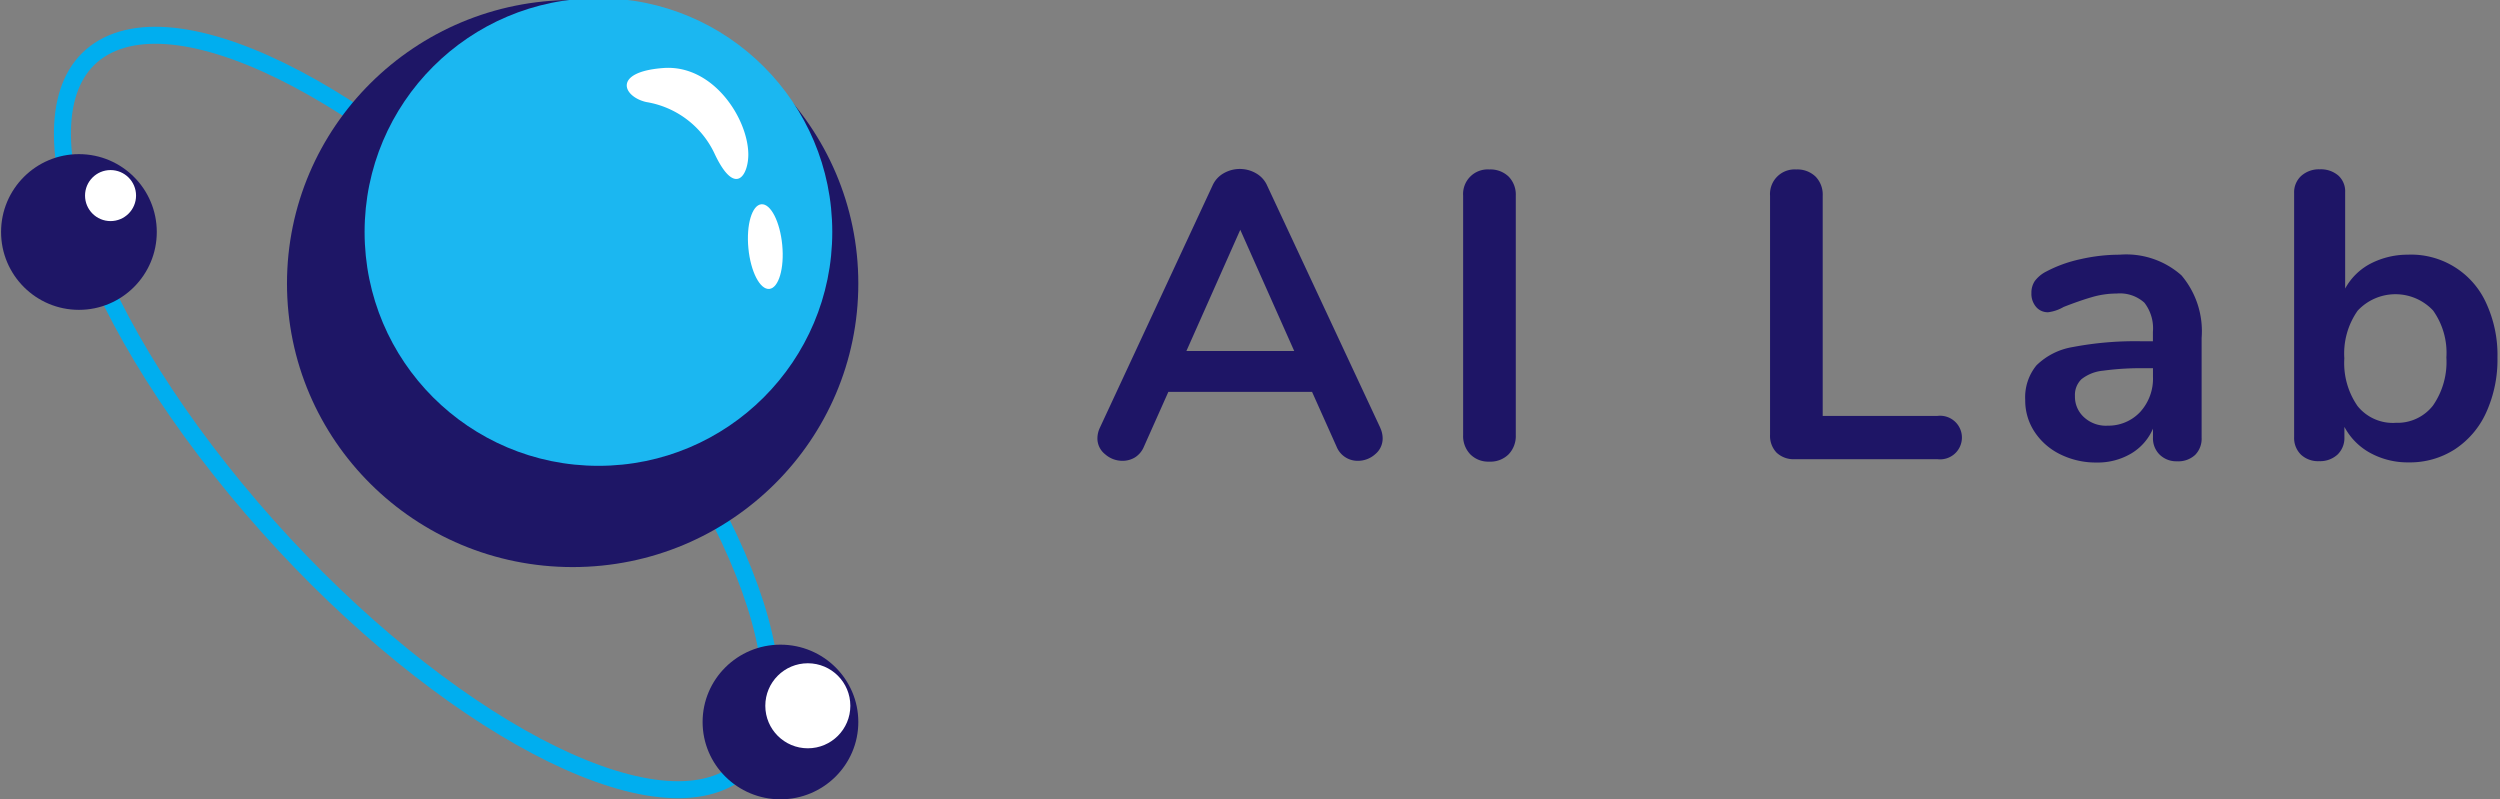 <svg id="Logo" xmlns="http://www.w3.org/2000/svg" width="147" height="47" viewBox="0 0 147 47">
  <rect x="0" y="0" width="147" height="47" fill="#808080" stroke="none"/>
<defs>
    <style>
      .cls-1 {
        fill: none;
        stroke: #00aeef;
        stroke-width: 1px;
      }

      .cls-1, .cls-4, .cls-5 {
        fill-rule: evenodd;
      }

      .cls-2 {
        fill: #1e1666;
      }

      .cls-3 {
        fill: #1bb7f1;
      }

      .cls-4 {
        fill: #1e1566;
      }

      .cls-5, .cls-6 {
        fill: #fff;
      }
    </style>
  </defs>
  <path class="cls-1" d="M35.145,19.768C45.03,31.762,48.278,43.5,42.4,45.974S23.74,40.738,13.855,28.744,0.721,5.016,6.6,2.537,25.259,7.773,35.145,19.768Z"/>
  <ellipse class="cls-2" cx="33.672" cy="16.672" rx="16.797" ry="16.672"/>
  <circle id="Ellipse_13_" data-name="Ellipse 13 " class="cls-3" cx="35.188" cy="13.641" r="13.75"/>
  <circle class="cls-2" cx="4.641" cy="13.641" r="4.578"/>
  <ellipse id="Ellipse_14_" data-name="Ellipse 14 " class="cls-2" cx="45.891" cy="42.453" rx="4.578" ry="4.547"/>
  <path id="AI_Lab" data-name="AI Lab" class="cls-4" d="M81.16,25.152L74.512,10.92a1.549,1.549,0,0,0-.66-0.732,1.909,1.909,0,0,0-1.9,0,1.547,1.547,0,0,0-.66.732L64.672,25.152a1.479,1.479,0,0,0-.144.624,1.18,1.18,0,0,0,.456.936,1.527,1.527,0,0,0,1.008.384,1.41,1.41,0,0,0,.744-0.2,1.362,1.362,0,0,0,.528-0.636L68.7,23.04h8.448l1.44,3.216a1.329,1.329,0,0,0,1.248.84,1.514,1.514,0,0,0,1.02-.384,1.193,1.193,0,0,0,.444-0.936,1.479,1.479,0,0,0-.144-0.624h0Zm-8.232-11.64L76.1,20.64H69.76Zm14.64,13.632a1.517,1.517,0,0,0,1.14-.432,1.55,1.55,0,0,0,.42-1.128V11.5a1.51,1.51,0,0,0-.42-1.116,1.541,1.541,0,0,0-1.14-.42A1.445,1.445,0,0,0,86.032,11.5V25.584a1.549,1.549,0,0,0,.42,1.128,1.485,1.485,0,0,0,1.116.432h0ZM105.543,27h8.376a1.282,1.282,0,1,0,0-2.544h-6.744V11.5a1.509,1.509,0,0,0-.42-1.116,1.541,1.541,0,0,0-1.14-.42,1.445,1.445,0,0,0-1.536,1.536V25.56a1.427,1.427,0,0,0,.384,1.056,1.46,1.46,0,0,0,1.08.384h0Zm19.08-12.024a10.346,10.346,0,0,0-2.292.264,7.838,7.838,0,0,0-2,.72,1.939,1.939,0,0,0-.684.564,1.229,1.229,0,0,0-.2.708,1.186,1.186,0,0,0,.276.816,0.9,0.9,0,0,0,.708.312,2.4,2.4,0,0,0,.912-0.312q0.984-.384,1.7-0.588a5.186,5.186,0,0,1,1.416-.2,2.145,2.145,0,0,1,1.632.54,2.458,2.458,0,0,1,.5,1.716v0.552h-0.6a19.568,19.568,0,0,0-4.1.336,3.969,3.969,0,0,0-2.148,1.08,2.966,2.966,0,0,0-.66,2.04,3.335,3.335,0,0,0,.552,1.872,3.8,3.8,0,0,0,1.512,1.32,4.71,4.71,0,0,0,2.136.48,3.854,3.854,0,0,0,2.028-.528,3.13,3.13,0,0,0,1.284-1.464v0.528a1.34,1.34,0,0,0,.4,1.008,1.4,1.4,0,0,0,1.02.384,1.453,1.453,0,0,0,1.056-.372,1.354,1.354,0,0,0,.384-1.02V19.872a5.074,5.074,0,0,0-1.188-3.684,4.889,4.889,0,0,0-3.636-1.212h0Zm-0.744,10.056a1.9,1.9,0,0,1-1.332-.492,1.628,1.628,0,0,1-.54-1.26,1.284,1.284,0,0,1,.384-0.984,2.423,2.423,0,0,1,1.272-.5,16.556,16.556,0,0,1,2.5-.144h0.432v0.5a2.908,2.908,0,0,1-.756,2.076,2.563,2.563,0,0,1-1.956.8h0Zm17.76-10.056a4.735,4.735,0,0,0-2.232.516,3.59,3.59,0,0,0-1.512,1.476V11.3a1.245,1.245,0,0,0-.408-0.984,1.573,1.573,0,0,0-1.08-.36,1.556,1.556,0,0,0-1.092.384,1.3,1.3,0,0,0-.42,1.008V25.7a1.371,1.371,0,0,0,.4,1.032,1.468,1.468,0,0,0,1.068.384,1.511,1.511,0,0,0,1.08-.384,1.349,1.349,0,0,0,.408-1.032V25.1a3.756,3.756,0,0,0,1.524,1.536,4.6,4.6,0,0,0,2.268.552,4.862,4.862,0,0,0,2.7-.768,5.092,5.092,0,0,0,1.848-2.172,7.506,7.506,0,0,0,.66-3.228,7.269,7.269,0,0,0-.66-3.192,4.845,4.845,0,0,0-4.548-2.856h0Zm-0.792,9.888a2.668,2.668,0,0,1-2.22-.984,4.427,4.427,0,0,1-.78-2.808,4.376,4.376,0,0,1,.78-2.8,3.034,3.034,0,0,1,4.44-.012,4.281,4.281,0,0,1,.78,2.76,4.484,4.484,0,0,1-.792,2.832,2.65,2.65,0,0,1-2.208,1.008h0Z"/>
  <g id="Group_1_copy_2" data-name="Group 1 copy 2">
    <path class="cls-5" d="M38,6a5.391,5.391,0,0,1,4,3c1.25,2.688,2.037,1.249,2,0-0.062-2.094-2.094-5.219-5-5C35.992,4.226,36.625,5.688,38,6Z"/>
    <circle class="cls-6" cx="47.5" cy="41.5" r="2.5"/>
    <circle class="cls-6" cx="6.5" cy="11.5" r="1.5"/>
    <path class="cls-5" d="M44.765,12.011c0.55-.052,1.1,1.02,1.231,2.395s-0.211,2.531-.76,2.583-1.1-1.02-1.231-2.395S44.215,12.063,44.765,12.011Z"/>
  </g>
</svg>
